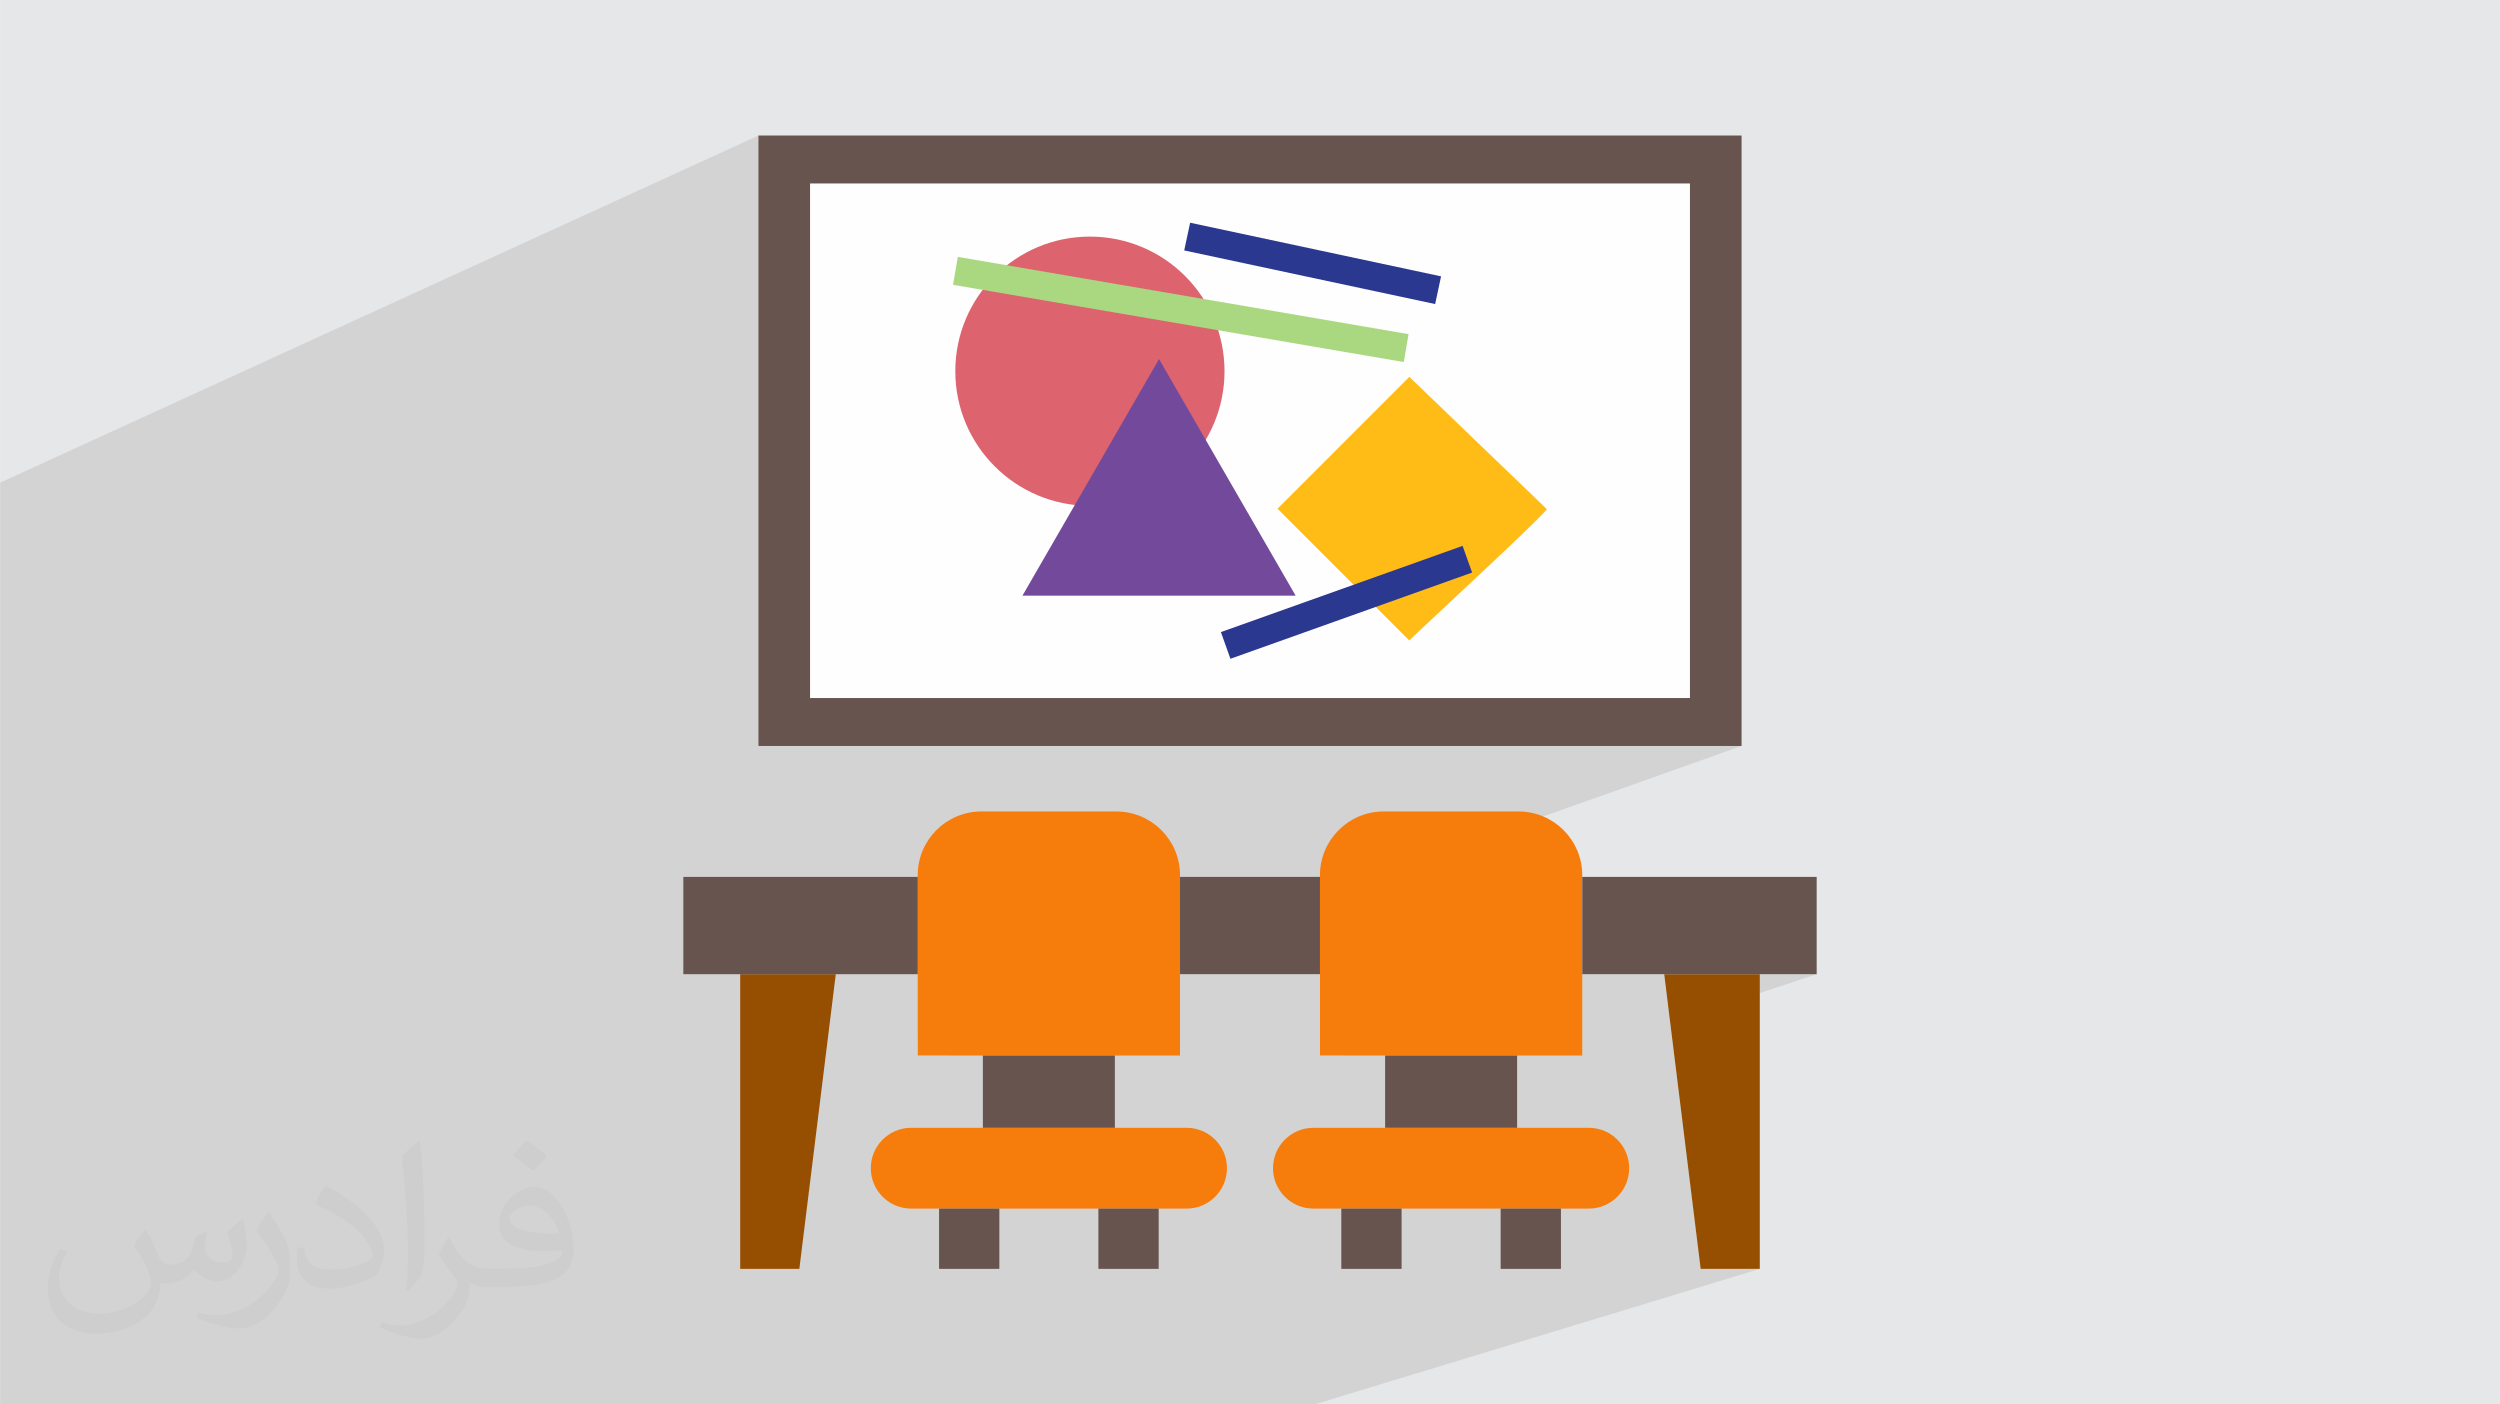 <?xml version="1.0" encoding="UTF-8"?>
<!DOCTYPE svg PUBLIC "-//W3C//DTD SVG 1.0//EN" "http://www.w3.org/TR/2001/REC-SVG-20010904/DTD/svg10.dtd">
<!-- Creator: CorelDRAW -->
<svg xmlns="http://www.w3.org/2000/svg" xml:space="preserve" width="3.708in" height="2.083in" version="1.0" style="shape-rendering:geometricPrecision; text-rendering:geometricPrecision; image-rendering:optimizeQuality; fill-rule:evenodd; clip-rule:evenodd"
viewBox="0 0 3702.73 2080.18"
 xmlns:xlink="http://www.w3.org/1999/xlink"
 xmlns:xodm="http://www.corel.com/coreldraw/odm/2003">
 <defs>
  <style type="text/css">
   <![CDATA[
    .fil0 {fill:#E6E7E8}
    .fil4 {fill:#FEFEFE;fill-rule:nonzero}
    .fil11 {fill:#2B3890;fill-rule:nonzero}
    .fil3 {fill:#68544F;fill-rule:nonzero}
    .fil9 {fill:#734A9B;fill-rule:nonzero}
    .fil5 {fill:#964F00;fill-rule:nonzero}
    .fil10 {fill:#AAD880;fill-rule:nonzero}
    .fil8 {fill:#DD636E;fill-rule:nonzero}
    .fil6 {fill:#F67C0B;fill-rule:nonzero}
    .fil7 {fill:#FFBB16;fill-rule:nonzero}
    .fil2 {fill:#373435;fill-opacity:0.031}
    .fil1 {fill:#2B2A29;fill-opacity:0.102}
   ]]>
  </style>
 </defs>
 <g id="Layer_x0020_1">
  <polygon class="fil0" points="-0,0 3702.73,0 3702.73,2080.18 -0,2080.18 "/>
  <polygon class="fil1" points="-0,2021.63 -0,1997.35 -0,1995.16 -0,1937.8 -0,1935.21 -0,1895.14 -0,1847.51 -0,1818.7 -0,1804.96 -0,1802.67 -0,1743.72 -0,1685.18 -0,1545.97 -0,714.9 1123.25,200.74 1123.25,1104.93 2579.48,1104.93 1359.21,1538.6 1359.21,1563.44 1405.9,1563.44 1747.72,1442.97 1955,1442.97 1955,1563.47 1987.57,1563.47 2343.5,1442.97 2464.89,1442.97 2470.49,1488.22 2606.47,1442.97 2690.72,1442.97 2473.77,1514.77 2518.87,1879.45 2606.47,1879.45 2509.62,1908.92 2602.25,2080.18 2509.62,1908.92 2491.5,1914.44 2585.46,2080.18 2491.5,1914.44 2448.82,1927.43 2505.66,2080.18 2448.82,1927.43 2442.38,1929.39 2494.32,2080.18 2442.38,1929.39 2434.29,1931.85 2480.31,2080.18 2434.29,1931.85 2053.15,2047.86 2066.67,2080.18 2053.15,2047.86 2048.54,2049.26 2060.85,2080.18 2048.54,2049.26 2041.73,2051.34 2052.38,2080.18 2041.73,2051.34 1952.9,2078.37 1953.77,2080.18 1952.9,2078.37 1946.96,2080.18 1941.83,2080.18 1939.16,2080.18 1919.37,2080.18 1885.78,2080.18 1863.12,2080.18 1665.04,2080.18 1579.58,2080.18 1483.53,2080.18 1479.56,2080.18 1442.27,2080.18 1439.16,2080.18 1433.58,2080.18 1394.8,2080.18 1353.7,2080.18 1313.12,2080.18 1313.11,2080.18 1313.08,2080.18 1310.94,2080.18 1173.15,2080.18 1094.8,2080.18 1089.3,2080.18 1085.95,2080.18 1050.51,2080.18 1009.34,2080.18 883.04,2080.18 874.03,2080.18 868.92,2080.18 835.24,2080.18 809.54,2080.18 783.46,2080.18 780.47,2080.18 765.33,2080.18 760.51,2080.18 760.47,2080.18 751.39,2080.18 703.36,2080.18 693.97,2080.18 691.58,2080.18 613.59,2080.18 585.39,2080.18 567.63,2080.18 540.1,2080.18 529.74,2080.18 518.68,2080.18 501.54,2080.18 490.97,2080.18 490.96,2080.18 461.36,2080.18 432.16,2080.18 263.69,2080.18 246.24,2080.18 157.22,2080.18 121.26,2080.18 -0,2080.18 -0,2074.73 -0,2058.96 -0,2044.09 "/>
  <path class="fil2" d="M215.96 1821.93c7.07,10.71 11.65,21.01 16.13,32.45 3.33,6.66 5.09,18.93 20.7,18.93 4.57,0 11.13,-1.35 16.95,-4.57 6.55,-3.44 11.54,-8.64 14.15,-16.53l6.24 -21.01 15.19 -7.49 1.04 1.04c-2.08,7.91 -2.59,15.5 -2.59,21.43 0,17.57 15.19,24.23 27.25,24.23 7.07,0 13.42,-3.44 13.42,-9.89 0,-8.32 -3.53,-22.47 -8.12,-35.16 7.07,-7.07 14.15,-14.15 22.26,-19.87l1.25 0.63c3.53,14.98 5.51,29.75 5.51,39.63 0,9.67 -4.27,20.39 -7.8,27.36 -7.28,13.73 -20.18,24.65 -35.78,24.65 -11.85,0 -25.06,-5.93 -34.12,-16.95l-0.52 0c-8.53,10.61 -21.74,20.18 -42.86,20.18l-6.55 0c-1.04,13.94 -4.05,23.81 -8.64,32.66 -12.58,24.54 -49.92,41.92 -85.08,41.92 -48.89,0 -73.43,-28.19 -73.43,-65.73 0,-23.19 7.59,-44.72 19.24,-60.01l9.56 3.95c-7.28,13.94 -12.17,27.04 -12.17,39.94 0,35.16 28.61,51.9 61.58,51.9 30.58,0 68.44,-19.45 75.31,-42.02 -2.59,-24.65 -11.85,-36.19 -26,-58.66 4.27,-7.49 9.78,-14.98 16.64,-22.98l1.25 0 0 0 0 0 -0.01 -0.04zm563.83 -132.3c10.3,6.45 20.39,14.04 30.27,22.78 -5.51,7.8 -12.38,14.88 -20.91,21.12 -9.89,-8.01 -19.76,-14.88 -29.86,-22.16 6.86,-7.7 13.63,-15.08 20.49,-21.74l0 0 0 0 0 0 0 0 0 0 0.01 0zm5.3 96.11c-16.64,0 -30.27,10.92 -30.27,19.03 0,17.38 33.28,22.78 73.12,22.56 -4.99,-20.39 -22.47,-41.61 -42.86,-41.61l0 0.01zm-37.35 92.99c21.64,0 40.57,-0.63 55.02,-4.27 16.13,-4.05 29.75,-12.17 29.75,-17.78 0,-1.46 0,-3.22 -0.52,-4.68 -9.05,0.83 -19.45,0.83 -28.5,0.83 -29.33,0 -51.79,-6.66 -60.64,-23.09 -2.19,-4.57 -3.74,-9.67 -3.74,-15.5 0,-15.92 6.86,-31.41 18.93,-42.13 10.08,-8.84 21.22,-14.35 32.55,-14.35 20.49,0 36.81,16.44 48.26,42.34 6.24,14.15 10.5,30.47 10.5,51.07 0,13.73 -3.74,25.27 -12.27,33.8 -15.92,15.4 -45.24,21.22 -90.17,21.22l-20.39 0 0 0 -5.3 0c-11.13,0 -19.14,-1.98 -25.48,-6.86l-1.04 0c0.31,2.59 0.52,5.09 0.52,7.49 0,10.08 -3.33,22.98 -10.08,33.28 -19.97,29.64 -41.61,42.53 -60.33,42.53 -18.93,0 -42.13,-7.28 -63.03,-16.75l3.74 -7.28c6.76,2.81 16.13,4.68 29.02,4.68 33.8,0 78.21,-32.45 83.72,-64.17 -1.25,-2.59 -3.53,-6.03 -6.76,-9.67 -9.89,-11.75 -16.13,-21.53 -21.95,-31.82 4.99,-9.89 9.56,-17.78 13.83,-24.96l1.77 -0.21c14.46,29.44 27.56,46.28 56.78,46.28l4.57 0 0 0 21.22 0 0 0 0 0 0 0 0 0 0 0 0.04 0zm-146.45 31.1c2.5,-13.52 2.7,-28.7 2.7,-42.86l0 -21.01c0,-39.21 -4.99,-96.2 -9.05,-133.34 7.07,-7.59 16.95,-16.53 24.75,-22.56l2.29 0.63c5.3,46.7 6.55,100.79 6.55,150.81 0,13.11 -0.52,25.9 -1.77,35.26 -0.73,11.85 -7.59,20.8 -22.26,34.53l-3.22 -1.46zm-150.71 -61.89c0.73,18.41 9.78,32.87 41.4,32.87 19.66,0 36.3,-5.09 54.71,-13.83 3.33,-1.46 5.09,-3.44 5.09,-5.09 0,-11.54 -8.84,-26.83 -23.71,-40.77 -14.46,-13.11 -33.6,-24.65 -51.48,-32.35 -6.14,-2.59 -8.12,-5.3 -8.12,-7.91 0,-5.3 7.07,-16.44 12.9,-24.44l1.98 -0.21c20.49,10.71 43.38,26.63 60.33,44.3 15.4,16.33 24.96,32.87 24.96,50.86 0,13.31 -4.05,25.79 -10.61,37.44 -22.47,11.33 -46.39,19.97 -70.1,19.97 -28.81,0 -48.47,-13.52 -48.47,-45.24 0,-3.44 0,-8.73 1.25,-15.61l9.89 0 0 0 0 0 0 0 0 0 0 0 -0.01 0zm-52.11 -52.32l17.89 28.92c6.55,10.71 12.69,22.37 12.69,40.77l0 23.5c0,19.03 -12.17,39.42 -31.82,59.6 -15.4,13.63 -29.02,19.45 -41.61,19.45 -18.72,0 -40.15,-5.82 -64.9,-16.44l2.81 -7.28c7.8,2.08 16.84,3.84 27.98,3.84 35.58,-0.21 71.97,-26.21 88.61,-57.93 1.98,-3.64 2.7,-7.07 2.7,-9.47 0,-3.64 -1.98,-7.7 -3.53,-11.33 -9.05,-17.05 -19.14,-32.66 -30.27,-47.12 5.82,-9.16 11.65,-17.99 17.99,-26.73l1.46 0.21 0 0 0 0 0 0 0 0 0 0 -0.01 0z"/>
  <polygon class="fil3" points="1123.25,200.74 2579.48,200.74 2579.48,1104.93 1123.25,1104.93 "/>
  <polygon class="fil4" points="1199.73,271.75 2502.99,271.75 2502.99,1033.92 1199.73,1033.92 "/>
  <polygon class="fil5" points="1183.86,1879.45 1096.25,1879.45 1096.25,1442.95 1237.83,1442.95 "/>
  <polygon class="fil5" points="2518.87,1879.45 2606.47,1879.45 2606.47,1442.95 2464.89,1442.95 "/>
  <path class="fil6" d="M1453.59 1201.94l199.73 0c52.12,-0 94.39,42.26 94.39,94.38l0 267.12 -388.51 0 0 -267.12c0,-52.12 42.27,-94.39 94.39,-94.39l-0 0z"/>
  <path class="fil6" d="M1757.41 1790.16l-407.88 0c0,0 0,0 0,0 -33.04,0 -59.83,-26.78 -59.84,-59.83 0,-33.04 26.8,-59.84 59.84,-59.84l407.87 0c0,0 0,0 0,0 33.04,0 59.83,26.79 59.83,59.83 0,0 0,0.01 0,0.01 0,33.04 -26.79,59.83 -59.83,59.83l-0 0z"/>
  <polygon class="fil3" points="1455.71,1563.46 1651.22,1563.46 1651.22,1670.49 1455.71,1670.49 "/>
  <polygon class="fil3" points="1390.82,1790.16 1480.11,1790.16 1480.11,1879.45 1390.82,1879.45 "/>
  <polygon class="fil3" points="1626.82,1790.16 1716.11,1790.16 1716.11,1879.45 1626.82,1879.45 "/>
  <path class="fil6" d="M2343.5 1563.47l-388.5 0 0 -267.14c0,-52.12 42.27,-94.38 94.38,-94.38l199.73 0c52.12,0 94.38,42.27 94.38,94.38l0 267.14z"/>
  <path class="fil6" d="M1945.31 1790.16l407.88 0c33.03,0 59.82,-26.79 59.82,-59.83 0,0 0,-0.01 0,-0.01 0,-33.04 -26.79,-59.83 -59.83,-59.83 0,0 0,0 0,0l-407.88 0c-33.04,0 -59.84,26.79 -59.84,59.84 0.01,33.04 26.8,59.83 59.84,59.83 0,0 0,0 0,0l0 0z"/>
  <polygon class="fil3" points="2247.01,1670.49 2051.5,1670.49 2051.5,1563.46 2247.01,1563.46 "/>
  <polygon class="fil3" points="2311.91,1879.45 2222.62,1879.45 2222.62,1790.16 2311.91,1790.16 "/>
  <polygon class="fil3" points="2075.9,1879.45 1986.61,1879.45 1986.61,1790.16 2075.9,1790.16 "/>
  <polygon class="fil3" points="1012.01,1298.86 1359.23,1298.86 1359.23,1442.97 1012.01,1442.97 "/>
  <polygon class="fil3" points="1747.71,1298.86 1955,1298.86 1955,1442.97 1747.71,1442.97 "/>
  <polygon class="fil3" points="2343.5,1298.86 2690.72,1298.86 2690.72,1442.97 2343.5,1442.97 "/>
  <path class="fil7" d="M2291.23 754.31c-20.64,24.42 -183.71,174.17 -203.87,194.34l-195.21 -195.21 195.21 -195.23 203.87 196.1z"/>
  <circle class="fil8" cx="1614.24" cy="549.83" r="199.37"/>
  <polygon class="fil9" points="1716.65,531.84 1514.32,882.28 1918.97,882.28 "/>
  <polygon class="fil10" points="1411.49,421.86 1418.58,380.49 2086.24,494.92 2079.15,536.29 "/>
  <polygon class="fil11" points="1753.92,370.94 1762.69,329.91 2134.37,409.34 2125.6,450.37 "/>
  <polygon class="fil11" points="1808.26,936.23 2166.26,808.54 2180.36,848.06 1822.36,975.76 "/>
 </g>
</svg>
